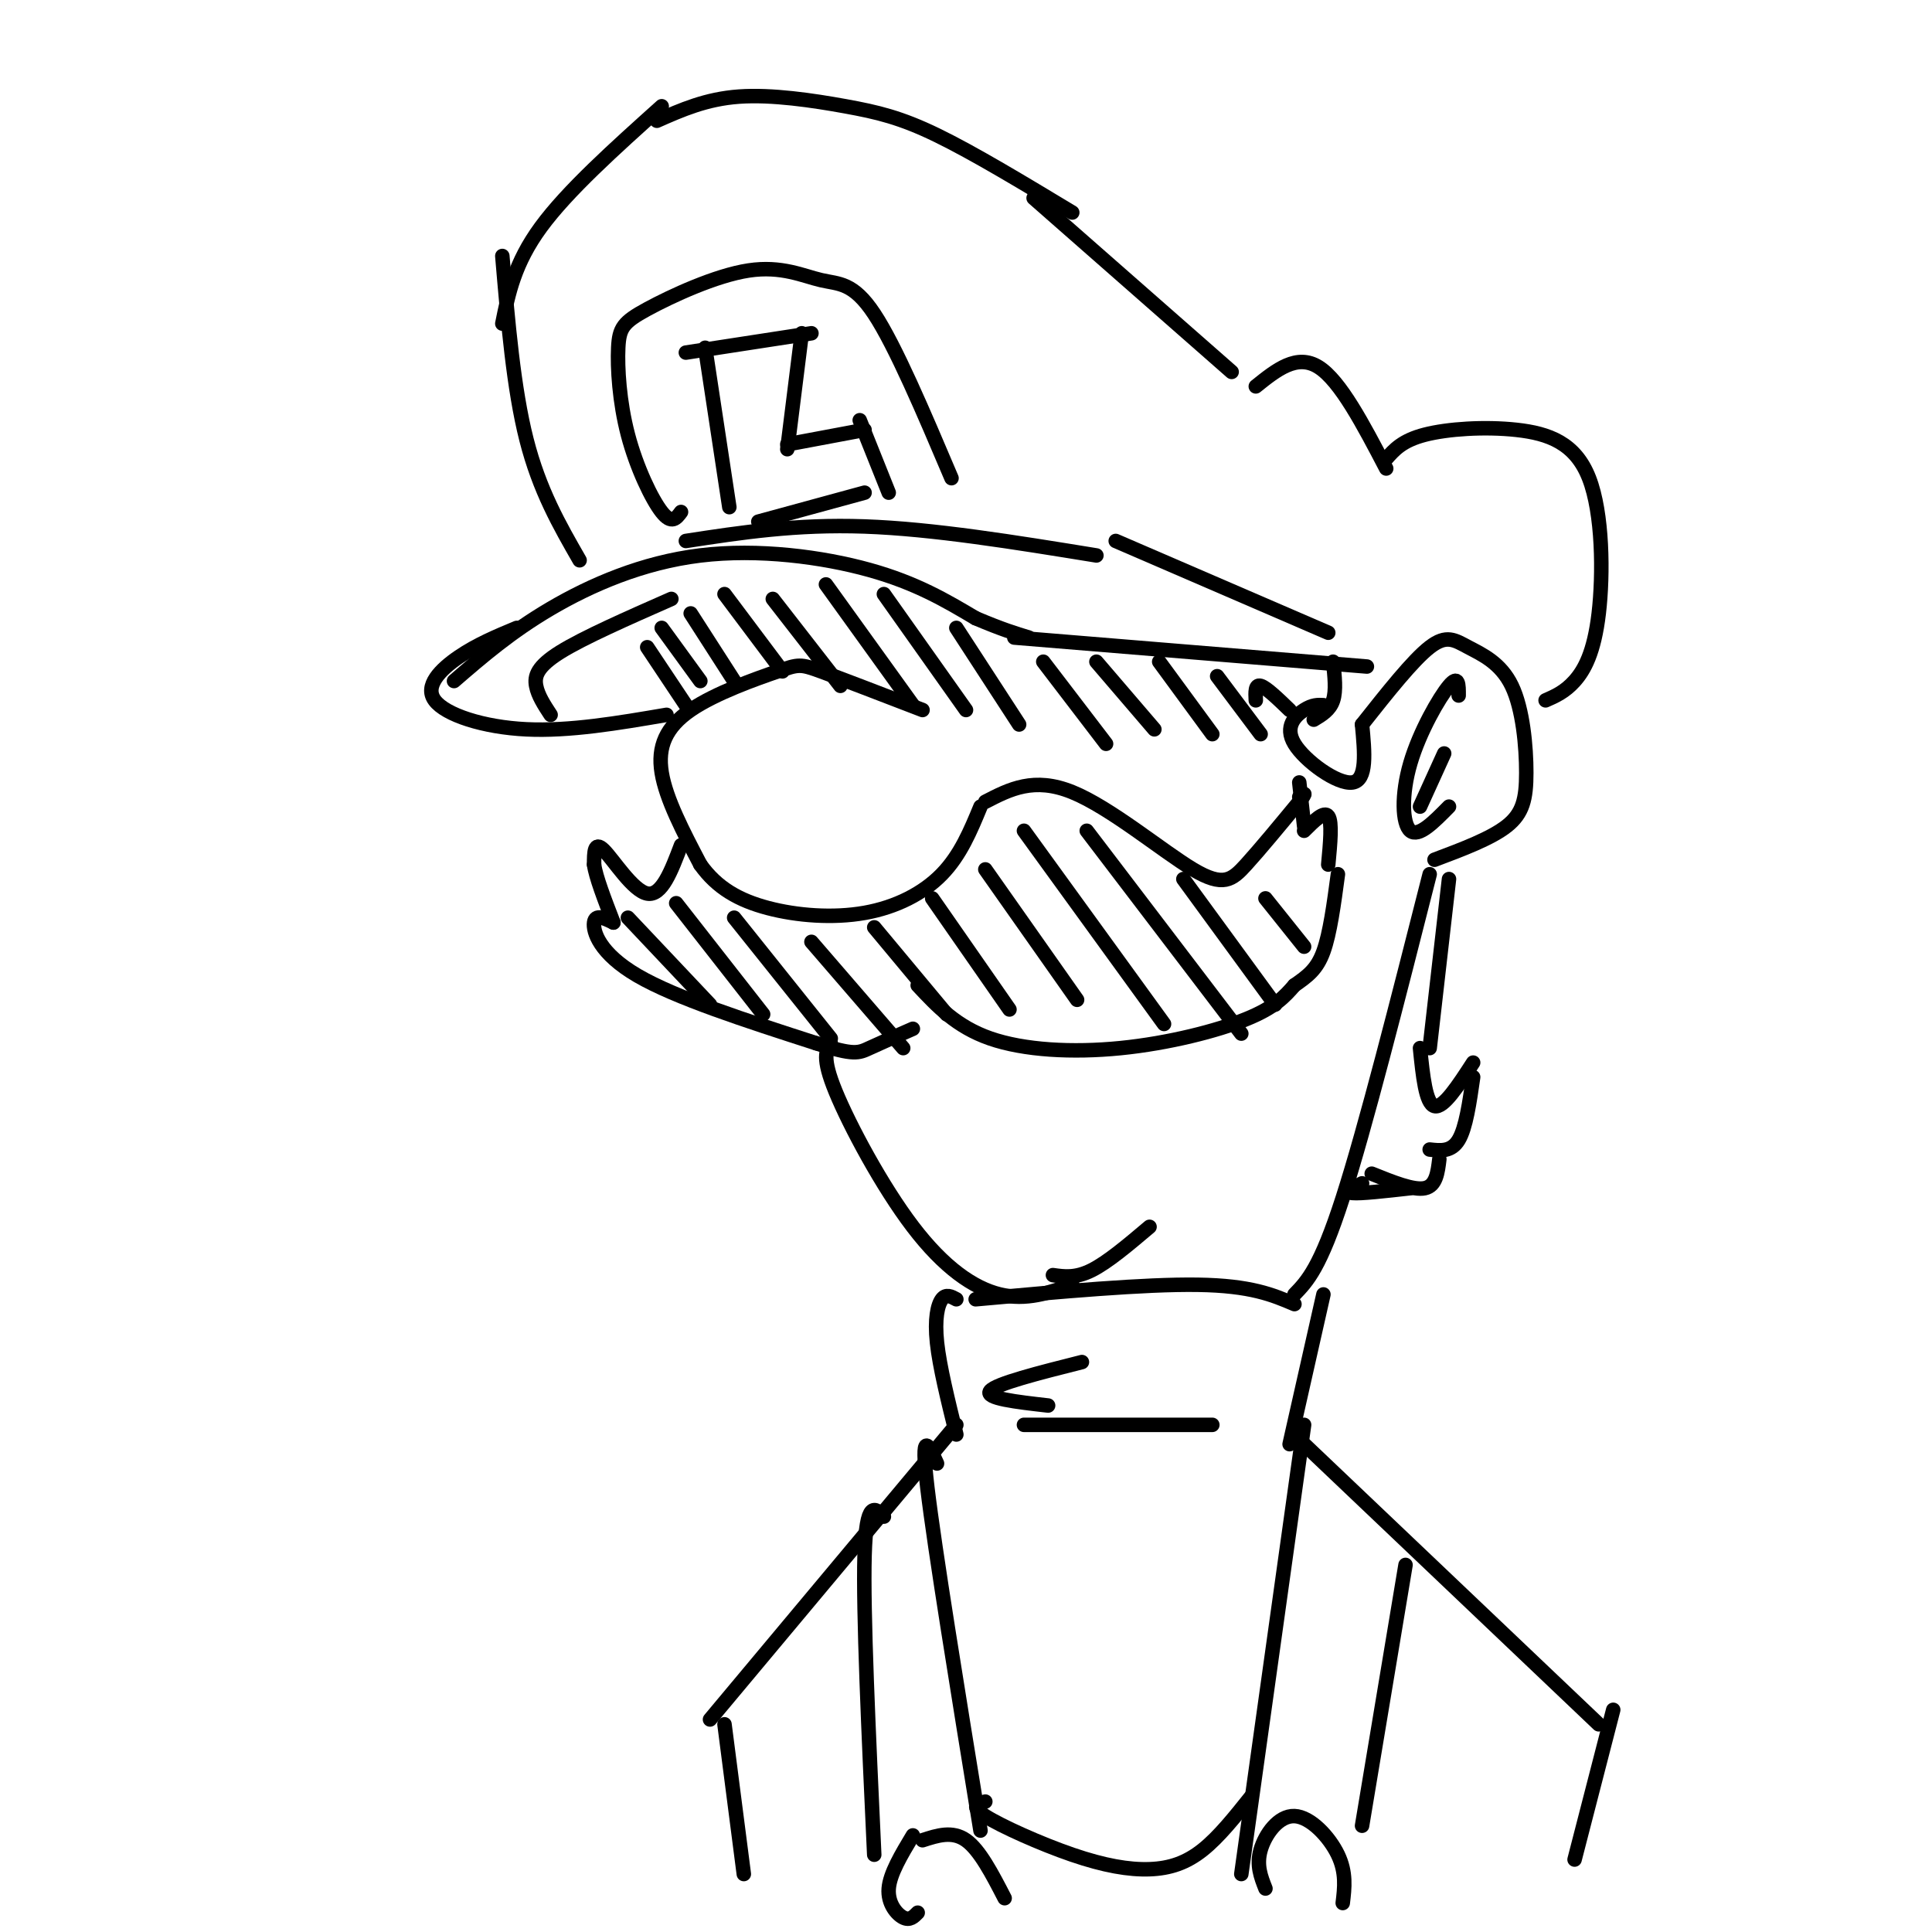 <svg viewBox='0 0 400 400' version='1.1' xmlns='http://www.w3.org/2000/svg' xmlns:xlink='http://www.w3.org/1999/xlink'><g fill='none' stroke='rgb(0,0,0)' stroke-width='3' stroke-linecap='round' stroke-linejoin='round'><path d='M191,147c-8.341,-3.212 -16.683,-6.424 -21,-8c-4.317,-1.576 -4.611,-1.515 -9,0c-4.389,1.515 -12.874,4.485 -18,8c-5.126,3.515 -6.893,7.576 -6,13c0.893,5.424 4.447,12.212 8,19'/><path d='M145,179c3.426,4.834 7.990,7.419 14,9c6.010,1.581 13.464,2.156 20,1c6.536,-1.156 12.153,-4.045 16,-8c3.847,-3.955 5.923,-8.978 8,-14'/><path d='M204,166c5.042,-2.607 10.083,-5.214 18,-2c7.917,3.214 18.708,12.250 25,16c6.292,3.750 8.083,2.214 11,-1c2.917,-3.214 6.958,-8.107 11,-13'/><path d='M269,166c1.833,-2.333 0.917,-1.667 0,-1'/><path d='M269,162c0.000,0.000 1.000,9.000 1,9'/><path d='M270,172c2.083,-2.083 4.167,-4.167 5,-3c0.833,1.167 0.417,5.583 0,10'/><path d='M141,175c-2.000,5.289 -4.000,10.578 -7,10c-3.000,-0.578 -7.000,-7.022 -9,-9c-2.000,-1.978 -2.000,0.511 -2,3'/><path d='M123,179c0.333,2.500 2.167,7.250 4,12'/><path d='M127,191c-1.867,-0.911 -3.733,-1.822 -4,0c-0.267,1.822 1.067,6.378 9,11c7.933,4.622 22.467,9.311 37,14'/><path d='M169,216c7.800,2.578 8.800,2.022 11,1c2.200,-1.022 5.600,-2.511 9,-4'/><path d='M190,204c4.000,4.286 8.000,8.571 15,11c7.000,2.429 17.000,3.000 27,2c10.000,-1.000 20.000,-3.571 26,-6c6.000,-2.429 8.000,-4.714 10,-7'/><path d='M268,204c2.756,-1.933 4.644,-3.267 6,-7c1.356,-3.733 2.178,-9.867 3,-16'/><path d='M94,141c5.857,-5.065 11.714,-10.131 20,-15c8.286,-4.869 19.000,-9.542 31,-11c12.000,-1.458 25.286,0.298 35,3c9.714,2.702 15.857,6.351 22,10'/><path d='M202,128c5.500,2.333 8.250,3.167 11,4'/><path d='M107,130c-4.113,1.714 -8.226,3.429 -12,6c-3.774,2.571 -7.208,6.000 -5,9c2.208,3.000 10.060,5.571 19,6c8.940,0.429 18.970,-1.286 29,-3'/><path d='M114,148c-1.311,-2.000 -2.622,-4.000 -3,-6c-0.378,-2.000 0.178,-4.000 5,-7c4.822,-3.000 13.911,-7.000 23,-11'/><path d='M142,112c11.417,-1.750 22.833,-3.500 37,-3c14.167,0.500 31.083,3.250 48,6'/><path d='M210,132c0.000,0.000 73.000,6.000 73,6'/><path d='M231,112c0.000,0.000 44.000,19.000 44,19'/><path d='M120,116c-4.167,-7.250 -8.333,-14.500 -11,-25c-2.667,-10.500 -3.833,-24.250 -5,-38'/><path d='M104,67c1.250,-6.250 2.500,-12.500 8,-20c5.500,-7.500 15.250,-16.250 25,-25'/><path d='M136,25c5.095,-2.256 10.190,-4.512 17,-5c6.810,-0.488 15.333,0.792 22,2c6.667,1.208 11.476,2.345 19,6c7.524,3.655 17.762,9.827 28,16'/><path d='M214,41c0.000,0.000 41.000,36.000 41,36'/><path d='M260,80c4.250,-3.417 8.500,-6.833 13,-4c4.500,2.833 9.250,11.917 14,21'/><path d='M134,134c0.000,0.000 8.000,12.000 8,12'/><path d='M137,130c0.000,0.000 8.000,11.000 8,11'/><path d='M143,127c0.000,0.000 9.000,14.000 9,14'/><path d='M150,123c0.000,0.000 12.000,16.000 12,16'/><path d='M160,124c0.000,0.000 14.000,18.000 14,18'/><path d='M171,121c0.000,0.000 18.000,25.000 18,25'/><path d='M183,123c0.000,0.000 17.000,24.000 17,24'/><path d='M198,130c0.000,0.000 13.000,20.000 13,20'/><path d='M216,137c0.000,0.000 13.000,17.000 13,17'/><path d='M227,137c0.000,0.000 12.000,14.000 12,14'/><path d='M240,137c0.000,0.000 11.000,15.000 11,15'/><path d='M252,140c0.000,0.000 9.000,12.000 9,12'/><path d='M260,145c-0.083,-1.667 -0.167,-3.333 1,-3c1.167,0.333 3.583,2.667 6,5'/><path d='M141,106c-0.969,1.312 -1.938,2.625 -4,0c-2.062,-2.625 -5.216,-9.186 -7,-16c-1.784,-6.814 -2.197,-13.881 -2,-18c0.197,-4.119 1.006,-5.289 6,-8c4.994,-2.711 14.174,-6.964 21,-8c6.826,-1.036 11.299,1.144 15,2c3.701,0.856 6.629,0.387 11,7c4.371,6.613 10.186,20.306 16,34'/><path d='M146,72c0.000,0.000 5.000,33.000 5,33'/><path d='M142,73c0.000,0.000 26.000,-4.000 26,-4'/><path d='M166,69c0.000,0.000 -3.000,24.000 -3,24'/><path d='M163,92c0.000,0.000 16.000,-3.000 16,-3'/><path d='M178,87c0.000,0.000 6.000,15.000 6,15'/><path d='M157,108c0.000,0.000 22.000,-6.000 22,-6'/><path d='M282,150c5.258,-6.645 10.515,-13.291 14,-16c3.485,-2.709 5.196,-1.483 8,0c2.804,1.483 6.700,3.222 9,8c2.300,4.778 3.004,12.594 3,18c-0.004,5.406 -0.715,8.402 -4,11c-3.285,2.598 -9.142,4.799 -15,7'/><path d='M302,144c0.012,-2.208 0.024,-4.417 -2,-2c-2.024,2.417 -6.083,9.458 -8,16c-1.917,6.542 -1.690,12.583 0,14c1.690,1.417 4.845,-1.792 8,-5'/><path d='M299,156c0.000,0.000 -5.000,11.000 -5,11'/><path d='M296,181c-6.667,26.250 -13.333,52.500 -18,67c-4.667,14.500 -7.333,17.250 -10,20'/><path d='M172,216c-0.940,1.488 -1.881,2.976 1,10c2.881,7.024 9.583,19.583 16,28c6.417,8.417 12.548,12.690 18,14c5.452,1.310 10.226,-0.345 15,-2'/><path d='M198,269c-1.067,-0.578 -2.133,-1.156 -3,0c-0.867,1.156 -1.533,4.044 -1,9c0.533,4.956 2.267,11.978 4,19'/><path d='M202,269c17.500,-1.583 35.000,-3.167 46,-3c11.000,0.167 15.500,2.083 20,4'/><path d='M274,268c0.000,0.000 -7.000,31.000 -7,31'/><path d='M212,295c0.000,0.000 39.000,0.000 39,0'/><path d='M224,282c-8.917,2.250 -17.833,4.500 -19,6c-1.167,1.500 5.417,2.250 12,3'/><path d='M270,299c0.000,0.000 61.000,58.000 61,58'/><path d='M198,295c0.000,0.000 -51.000,61.000 -51,61'/><path d='M183,314c-1.833,-1.833 -3.667,-3.667 -4,8c-0.333,11.667 0.833,36.833 2,62'/><path d='M194,303c-1.750,-3.833 -3.500,-7.667 -2,5c1.500,12.667 6.250,41.833 11,71'/><path d='M270,295c0.000,0.000 -13.000,93.000 -13,93'/><path d='M291,324c0.000,0.000 -9.000,54.000 -9,54'/><path d='M287,95c1.660,-1.896 3.321,-3.791 8,-5c4.679,-1.209 12.378,-1.730 19,-1c6.622,0.730 12.167,2.711 15,10c2.833,7.289 2.955,19.885 2,28c-0.955,8.115 -2.987,11.747 -5,14c-2.013,2.253 -4.006,3.126 -6,4'/><path d='M130,190c0.000,0.000 17.000,18.000 17,18'/><path d='M140,187c0.000,0.000 18.000,23.000 18,23'/><path d='M152,190c0.000,0.000 20.000,25.000 20,25'/><path d='M168,195c0.000,0.000 19.000,22.000 19,22'/><path d='M181,192c0.000,0.000 15.000,18.000 15,18'/><path d='M193,186c0.000,0.000 16.000,23.000 16,23'/><path d='M204,180c0.000,0.000 19.000,27.000 19,27'/><path d='M212,172c0.000,0.000 29.000,40.000 29,40'/><path d='M225,172c0.000,0.000 32.000,42.000 32,42'/><path d='M245,182c0.000,0.000 19.000,26.000 19,26'/><path d='M262,186c0.000,0.000 8.000,10.000 8,10'/><path d='M150,357c0.000,0.000 4.000,31.000 4,31'/><path d='M334,354c0.000,0.000 -8.000,31.000 -8,31'/><path d='M189,380c-2.378,3.956 -4.756,7.911 -5,11c-0.244,3.089 1.644,5.311 3,6c1.356,0.689 2.178,-0.156 3,-1'/><path d='M191,381c3.083,-1.000 6.167,-2.000 9,0c2.833,2.000 5.417,7.000 8,12'/><path d='M262,391c-0.952,-2.411 -1.905,-4.821 -1,-8c0.905,-3.179 3.667,-7.125 7,-7c3.333,0.125 7.238,4.321 9,8c1.762,3.679 1.381,6.839 1,10'/><path d='M204,373c-1.625,0.467 -3.250,0.935 0,3c3.250,2.065 11.376,5.729 18,8c6.624,2.271 11.745,3.150 16,3c4.255,-0.150 7.644,-1.329 11,-4c3.356,-2.671 6.678,-6.836 10,-11'/><path d='M218,264c2.333,0.333 4.667,0.667 8,-1c3.333,-1.667 7.667,-5.333 12,-9'/><path d='M276,137c0.333,3.000 0.667,6.000 0,8c-0.667,2.000 -2.333,3.000 -4,4'/><path d='M274,146c-1.119,-0.060 -2.238,-0.119 -4,1c-1.762,1.119 -4.167,3.417 -2,7c2.167,3.583 8.905,8.452 12,8c3.095,-0.452 2.548,-6.226 2,-12'/><path d='M300,182c0.000,0.000 -4.000,35.000 -4,35'/><path d='M294,217c0.583,5.750 1.167,11.500 3,12c1.833,0.500 4.917,-4.250 8,-9'/><path d='M305,223c-0.750,5.250 -1.500,10.500 -3,13c-1.500,2.500 -3.750,2.250 -6,2'/><path d='M298,240c-0.333,2.750 -0.667,5.500 -3,6c-2.333,0.500 -6.667,-1.250 -11,-3'/><path d='M282,245c-1.833,0.917 -3.667,1.833 -2,2c1.667,0.167 6.833,-0.417 12,-1'/></g>
</svg>